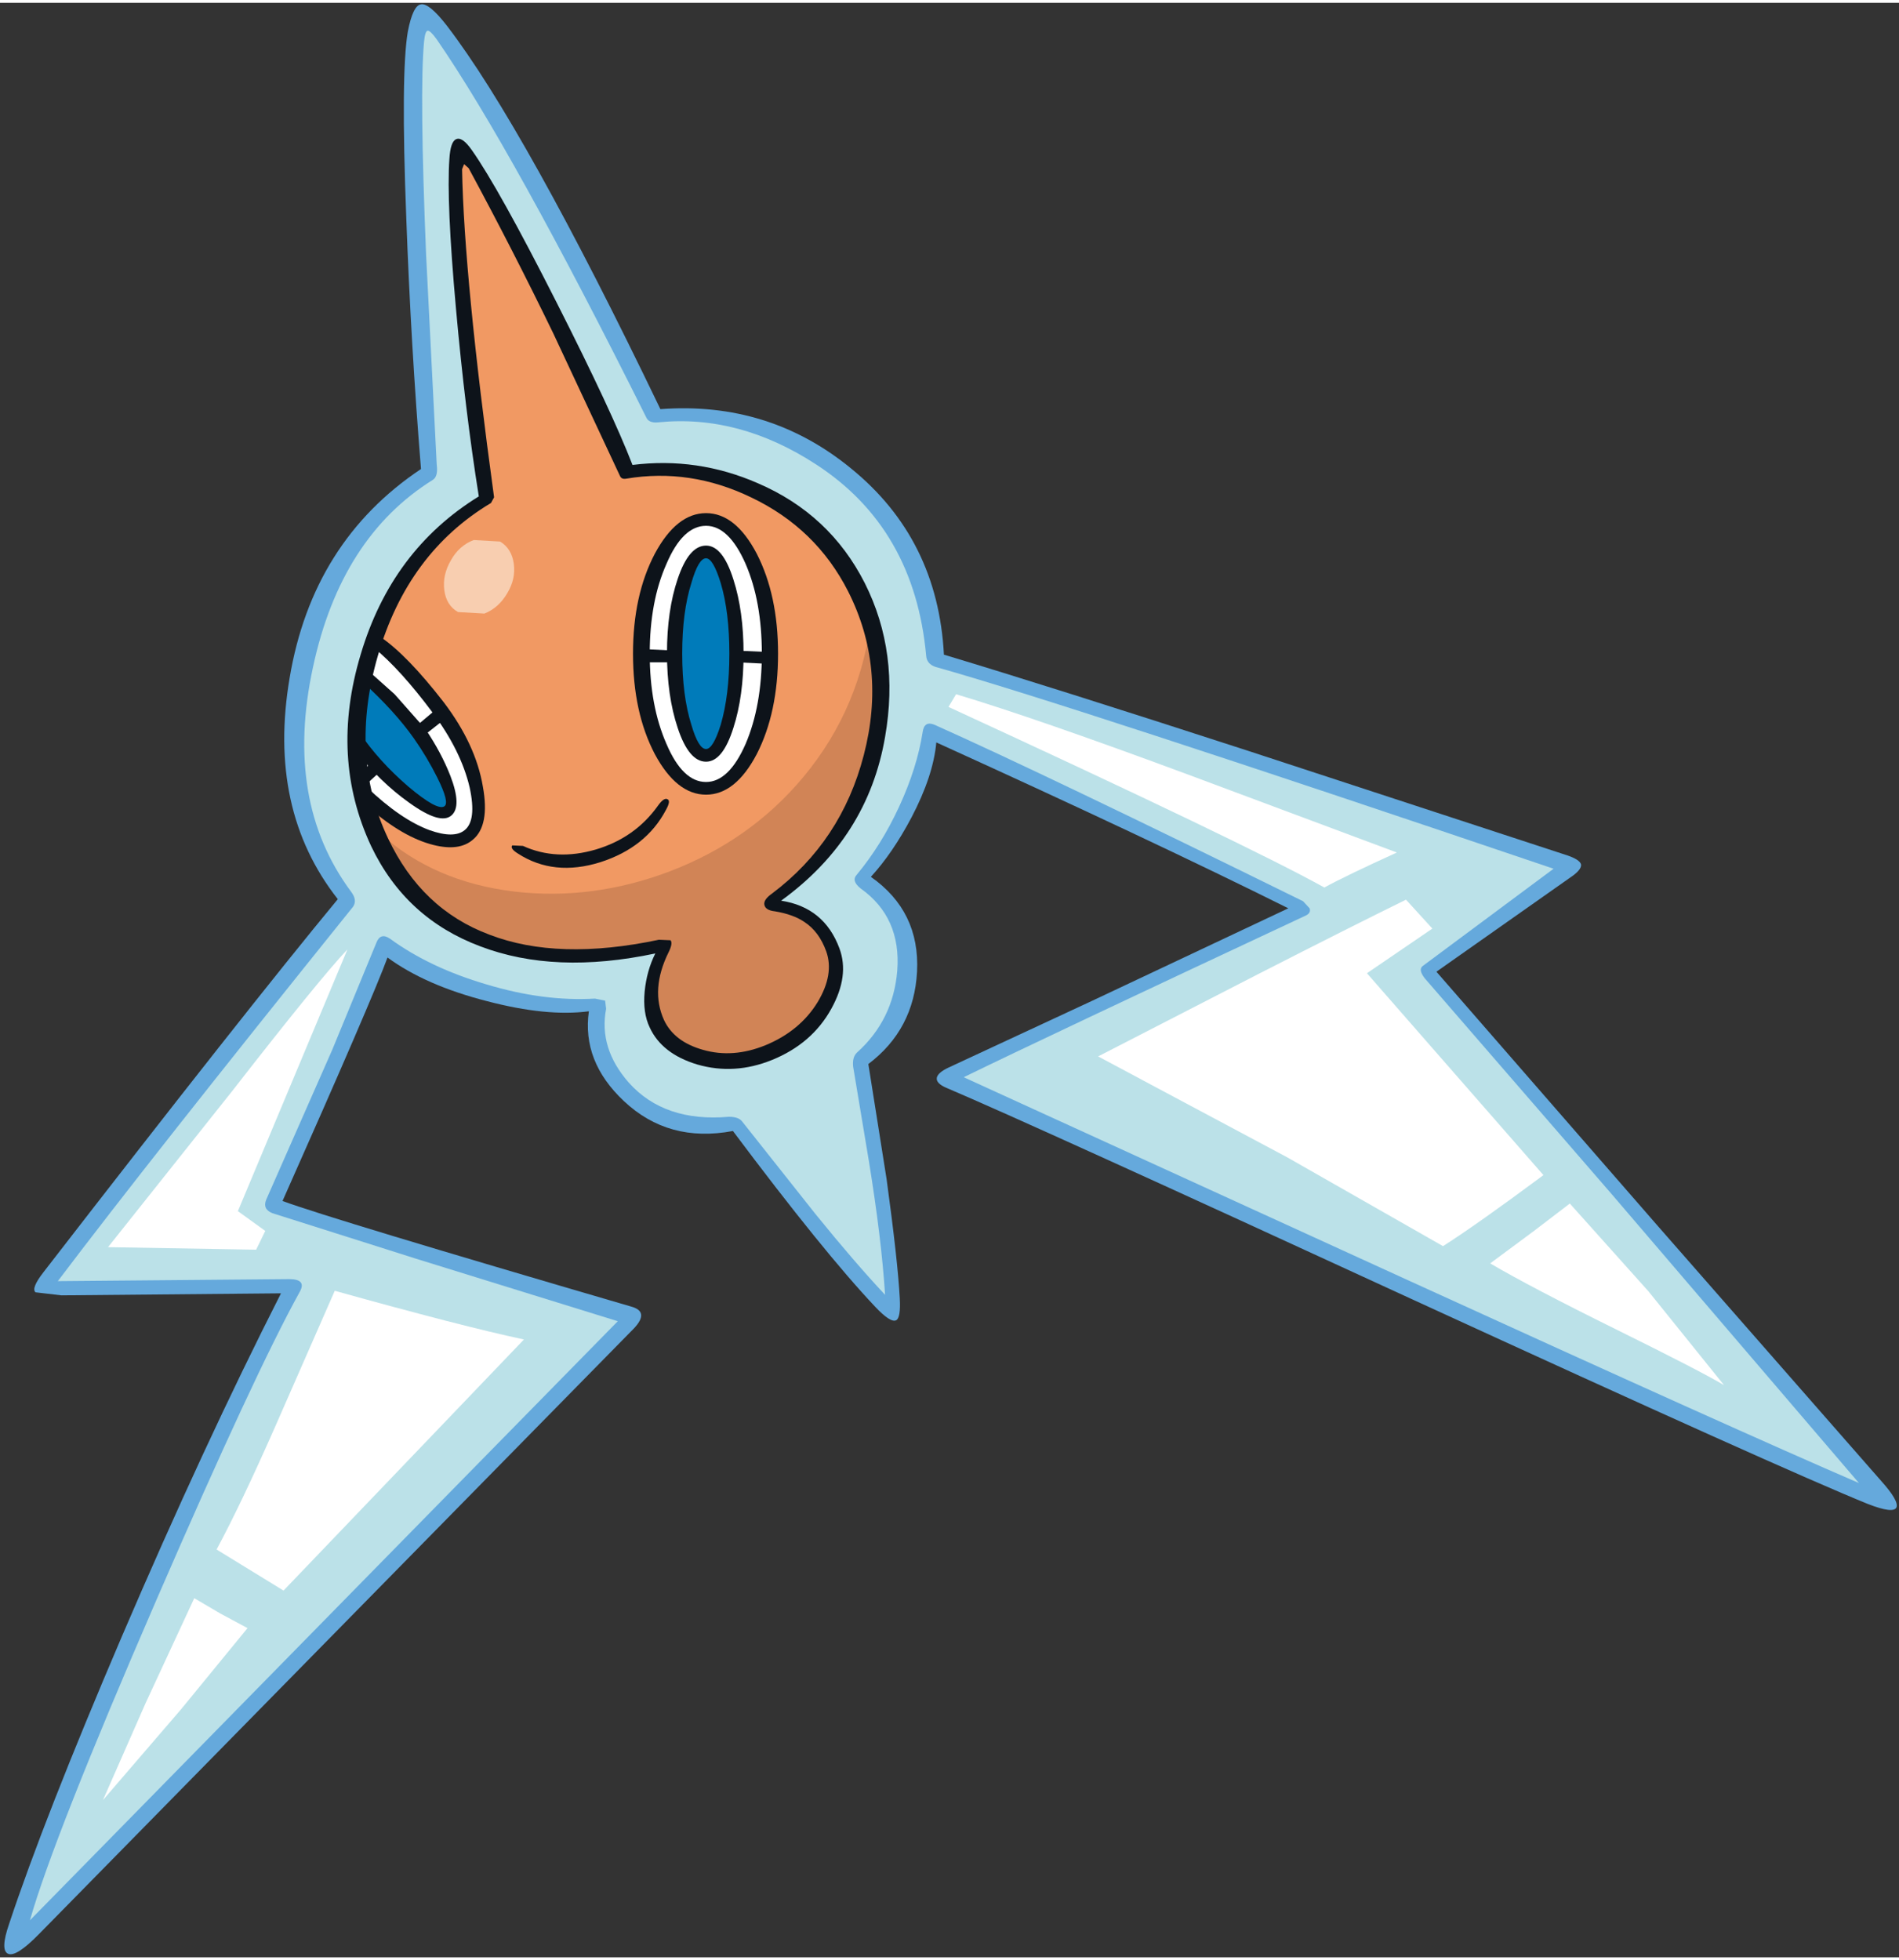 <?xml version='1.0' encoding='utf-8'?>
<svg xmlns="http://www.w3.org/2000/svg" version="1.1" width="187px" height="193px" viewBox="-0.45 -0.15 187.2 192.65"><rect x="-0.45" y="-0.15" width="187.2" height="192.65" fill="#333333" stroke="none"/><g><path fill="#65a9dc" d="M163.05 120.5 L185.0 145.55 Q186.75 147.5 186.5 148.15 186.2 148.8 183.65 147.8 175.15 144.35 139.0 127.75 101.1 110.3 92.85 106.8 91.8 106.35 91.9 105.8 92.0 105.3 93.05 104.8 L107.25 98.2 126.55 89.1 Q113.2 82.45 91.85 72.75 91.55 76.05 89.4 80.15 87.55 83.65 85.4 86.0 90.25 89.4 89.95 95.35 89.65 101.05 85.15 104.45 L86.95 115.8 Q88.05 123.85 88.25 127.55 88.35 129.45 87.9 129.7 87.35 130.0 85.8 128.35 80.75 123.0 71.8 111.05 65.45 112.25 61.05 108.1 56.9 104.2 57.6 99.25 53.45 99.8 47.55 98.25 41.5 96.7 37.75 93.95 36.25 98.05 27.4 117.95 32.15 119.7 61.75 128.35 63.6 128.85 62.05 130.5 L3.4 190.2 Q1.15 192.5 0.35 192.15 -0.45 191.8 0.45 189.2 3.9 178.8 11.55 160.9 19.65 142.0 27.25 127.05 L5.6 127.25 3.05 126.95 Q2.6 126.55 3.85 124.95 24.0 98.9 32.85 88.2 25.9 79.35 28.1 66.4 30.35 52.95 41.05 45.8 40.05 33.45 39.6 21.05 39.05 6.8 39.75 2.7 40.25 0.1 41.05 0.0 41.85 -0.15 43.6 2.1 51.3 12.15 64.65 39.9 75.35 39.1 83.45 45.75 92.0 52.7 92.6 64.1 103.25 67.3 122.5 73.55 L154.1 83.9 Q155.25 84.3 155.4 84.75 155.5 85.2 154.65 85.85 L141.15 95.35 163.05 120.5"/><path fill="#bbe1e8" d="M90.85 64.2 Q90.9 65.0 91.75 65.3 104.75 68.95 152.7 85.2 L139.85 94.75 Q139.3 95.1 140.0 96.0 L158.45 117.3 182.8 145.75 Q170.85 140.6 138.0 125.6 L94.55 105.75 Q102.65 101.8 128.3 89.8 128.8 89.55 128.65 89.1 L128.0 88.4 Q102.6 75.9 91.65 71.0 90.65 70.6 90.5 71.75 89.95 75.25 88.2 79.05 86.45 82.85 84.0 85.8 83.45 86.4 84.4 87.15 88.4 90.0 88.0 95.25 87.6 100.1 84.05 103.3 83.55 103.75 83.65 104.7 L85.2 114.0 Q86.45 121.7 86.8 127.2 83.8 124.0 79.95 119.25 L72.7 110.1 Q72.35 109.65 71.4 109.65 65.05 110.2 61.55 106.3 58.55 102.9 59.3 99.0 L59.2 98.2 58.2 98.0 Q53.15 98.3 47.5 96.6 41.9 94.95 38.0 92.1 37.05 91.45 36.65 92.5 L32.3 103.05 25.8 117.8 Q25.4 118.75 26.4 119.15 L40.6 123.65 60.45 129.8 2.5 188.85 Q4.85 180.6 15.0 157.2 24.65 134.95 29.1 126.9 29.8 125.65 28.05 125.65 L5.25 125.85 Q14.2 114.0 34.35 88.95 34.8 88.3 34.15 87.45 27.55 78.55 30.4 65.35 33.15 52.5 42.25 46.85 42.75 46.5 42.6 45.35 L41.55 24.6 Q40.9 8.65 41.35 3.7 41.45 2.65 41.7 2.6 41.95 2.55 42.6 3.45 50.05 14.25 63.25 40.7 63.5 41.3 64.45 41.2 72.4 40.4 80.0 45.35 89.7 51.65 90.85 64.2"/><path fill="#f19963" d="M85.25 59.7 Q87.95 66.7 85.4 74.6 82.8 82.8 75.55 88.5 77.8 88.55 79.6 90.2 81.35 91.85 81.85 94.2 82.95 100.05 75.95 103.15 68.75 106.3 65.3 101.75 62.1 97.5 65.1 92.65 56.45 95.5 48.0 92.6 38.35 89.25 35.6 79.8 32.9 70.3 37.15 60.8 40.85 52.45 47.4 48.5 45.95 39.95 45.0 27.4 44.05 14.5 44.95 14.35 45.9 14.2 52.15 26.45 57.85 37.7 61.4 46.05 70.35 45.2 77.1 49.65 82.85 53.5 85.25 59.7"/><path fill="#ffffff" d="M23.0 118.95 L25.7 120.9 24.8 122.75 10.2 122.5 22.45 107.1 Q31.05 96.05 33.8 93.15 L23.0 118.95"/><path fill="#ffffff" d="M26.65 140.25 L32.55 126.8 Q45.1 130.3 51.2 131.6 L27.5 156.35 20.9 152.3 Q23.3 147.85 26.65 140.25"/><path fill="#ffffff" d="M23.95 160.05 L17.4 168.05 9.7 177.0 13.9 167.45 18.7 157.1 21.25 158.6 23.95 160.05"/><path fill="#ffffff" d="M93.8 68.0 Q101.65 70.35 116.75 75.95 L137.25 83.6 Q132.2 85.9 130.1 87.05 122.35 82.75 93.05 69.25 L93.8 68.0"/><path fill="#ffffff" d="M138.15 88.25 L140.75 91.1 134.3 95.5 151.7 115.4 Q145.1 120.3 141.8 122.4 L126.45 113.65 107.8 103.7 123.55 95.6 Q132.85 90.85 138.15 88.25"/><path fill="#ffffff" d="M162.05 126.85 L169.5 136.1 Q167.15 134.7 158.85 130.6 150.45 126.45 146.45 124.1 L150.7 120.95 154.3 118.2 162.05 126.85"/><path fill="#ffffff" d="M36.55 62.65 Q41.9 67.0 44.9 72.4 48.25 78.5 45.85 81.8 44.7 83.35 41.0 81.8 37.65 80.45 35.45 78.15 34.7 74.2 34.9 70.4 35.1 65.95 36.55 62.65"/><path fill="#ffffff" d="M69.3 50.6 Q72.25 50.65 74.0 55.6 75.4 59.55 75.45 64.35 75.55 68.65 73.8 72.75 71.8 77.35 69.0 77.35 66.3 77.35 64.4 72.5 62.8 68.35 62.8 64.1 62.8 59.4 64.2 55.55 66.0 50.55 69.3 50.6"/><path fill="#007bba" d="M35.5 66.25 Q38.9 68.9 41.75 73.05 45.0 77.75 43.65 79.45 43.15 80.15 40.3 78.1 37.15 75.85 34.8 72.5 34.7 70.2 35.5 66.25"/><path fill="#007bba" d="M69.15 54.0 Q72.0 54.2 72.15 64.3 72.2 67.6 71.4 70.65 70.45 74.1 69.1 74.0 67.8 73.85 66.85 70.4 66.15 67.65 65.95 64.2 65.75 60.85 66.6 57.65 67.5 53.95 69.15 54.0"/><path fill="#d18456" d="M85.8 73.15 Q83.65 82.5 75.55 88.5 81.25 90.05 81.9 94.45 82.6 99.25 75.75 103.25 70.55 106.3 66.4 102.75 62.15 99.1 64.9 92.8 55.8 94.9 49.0 92.85 40.7 90.3 37.05 81.75 42.35 86.5 50.25 87.45 57.95 88.35 65.6 85.45 73.55 82.4 78.75 76.15 84.5 69.25 85.5 60.0 87.4 66.05 85.8 73.15"/><path fill="#f8ceb0" d="M49.55 58.05 Q48.7 59.5 47.3 60.05 L44.7 59.9 Q43.55 59.25 43.35 57.75 43.15 56.25 44.0 54.8 44.8 53.35 46.25 52.8 L48.85 52.95 Q50.0 53.65 50.2 55.15 50.4 56.65 49.55 58.05"/><path fill="#0d131a" d="M84.8 57.05 Q88.25 63.9 86.8 72.2 85.1 82.15 76.55 88.35 80.8 89.0 82.3 93.05 83.3 95.75 81.5 99.0 79.6 102.45 75.65 104.05 71.95 105.55 68.3 104.5 64.8 103.45 63.6 100.85 62.9 99.4 63.1 97.3 63.3 95.25 64.15 93.55 54.25 95.65 46.9 92.85 39.55 90.1 36.15 83.0 32.05 74.25 35.1 64.1 38.15 53.8 46.75 48.5 45.4 40.05 44.5 30.0 43.55 19.45 43.85 15.25 43.95 13.55 44.5 13.3 45.1 13.0 46.05 14.35 48.7 18.1 54.4 29.35 59.85 40.1 61.9 45.4 68.3 44.6 74.25 47.2 81.35 50.25 84.8 57.05 M84.7 74.0 Q86.95 65.35 83.15 57.85 80.0 51.65 73.6 48.6 67.6 45.7 61.3 46.75 60.8 46.85 60.65 46.45 L54.1 32.45 Q50.1 24.2 45.75 16.15 L45.3 15.75 45.1 16.25 Q45.3 27.0 48.25 48.55 L48.25 48.6 47.95 49.15 Q39.75 54.05 36.8 64.2 33.95 74.05 37.8 82.2 41.1 89.2 47.8 91.7 54.55 94.3 64.5 92.2 L65.65 92.25 Q65.9 92.55 65.45 93.45 63.65 97.1 65.0 100.1 66.0 102.25 68.85 103.05 71.8 103.9 75.0 102.6 78.4 101.2 80.15 98.35 81.8 95.6 81.0 93.35 80.3 91.4 78.85 90.45 77.75 89.7 75.95 89.4 75.0 89.3 74.9 88.75 74.8 88.25 75.65 87.65 82.5 82.5 84.7 74.0"/><path fill="#0d131a" d="M64.4 79.0 Q65.0 78.15 65.35 78.35 65.7 78.5 65.2 79.4 63.25 83.1 58.75 84.55 54.15 86.0 50.6 83.7 49.8 83.2 50.05 82.9 L51.1 82.95 Q54.4 84.45 58.3 83.3 62.15 82.15 64.4 79.0"/><path fill="#0d131a" d="M64.1 54.15 Q66.25 50.15 69.15 50.15 72.05 50.15 74.15 54.15 76.25 58.25 76.25 64.0 76.25 69.8 74.15 73.9 72.05 77.9 69.15 77.9 66.25 77.9 64.1 73.9 61.95 69.8 61.95 64.0 61.95 58.25 64.1 54.15 M69.15 51.4 Q66.85 51.4 65.25 55.15 63.6 58.85 63.6 64.0 63.6 69.15 65.25 72.9 66.85 76.65 69.15 76.65 71.4 76.65 73.05 72.9 74.65 69.15 74.65 64.0 74.65 58.85 73.05 55.15 71.4 51.4 69.15 51.4"/><path fill="#0d131a" d="M66.35 56.65 Q67.45 53.35 69.15 53.35 70.8 53.35 71.85 56.7 72.85 59.8 72.85 64.0 72.85 68.2 71.85 71.3 70.8 74.65 69.15 74.65 67.45 74.65 66.35 71.3 65.3 68.15 65.3 63.95 65.3 59.75 66.35 56.65 M70.6 57.05 Q69.85 54.6 69.15 54.6 68.4 54.6 67.7 57.05 66.8 59.9 66.8 64.0 66.8 68.15 67.7 71.0 68.4 73.4 69.15 73.4 69.85 73.4 70.6 71.0 71.45 68.1 71.45 64.0 71.45 59.9 70.6 57.05"/><path fill="#0d131a" d="M62.95 64.85 L62.95 63.55 66.1 63.7 66.1 64.85 62.95 64.85"/><path fill="#0d131a" d="M75.55 63.85 L75.25 65.0 72.15 64.85 72.15 63.7 75.55 63.85"/><path fill="#0d131a" d="M36.0 79.25 L35.7 77.15 Q39.05 80.35 41.9 81.4 44.3 82.25 45.35 81.4 46.55 80.45 45.85 77.2 45.0 73.55 42.15 69.75 39.05 65.6 36.45 63.45 L37.05 62.35 Q39.7 64.15 43.3 68.8 46.45 72.95 47.15 77.1 47.85 80.95 46.15 82.35 44.8 83.5 42.25 82.85 39.3 82.1 36.0 79.25"/><path fill="#0d131a" d="M34.5 73.45 L35.0 71.8 Q36.9 74.6 39.8 77.1 42.65 79.5 43.35 79.05 43.9 78.7 42.65 76.2 41.65 74.2 40.35 72.35 38.45 69.65 35.2 66.7 L35.65 65.5 38.45 68.0 41.5 71.45 Q43.05 73.75 43.95 76.05 45.1 79.05 44.05 79.95 42.95 80.9 39.9 78.7 37.0 76.65 34.5 73.45"/><path fill="#0d131a" d="M41.3 72.1 L40.45 71.25 42.65 69.4 43.4 70.45 41.3 72.1"/><path fill="#0d131a" d="M36.25 74.6 L37.0 75.65 35.35 77.15 34.85 76.1 36.25 74.6"/></g></svg>